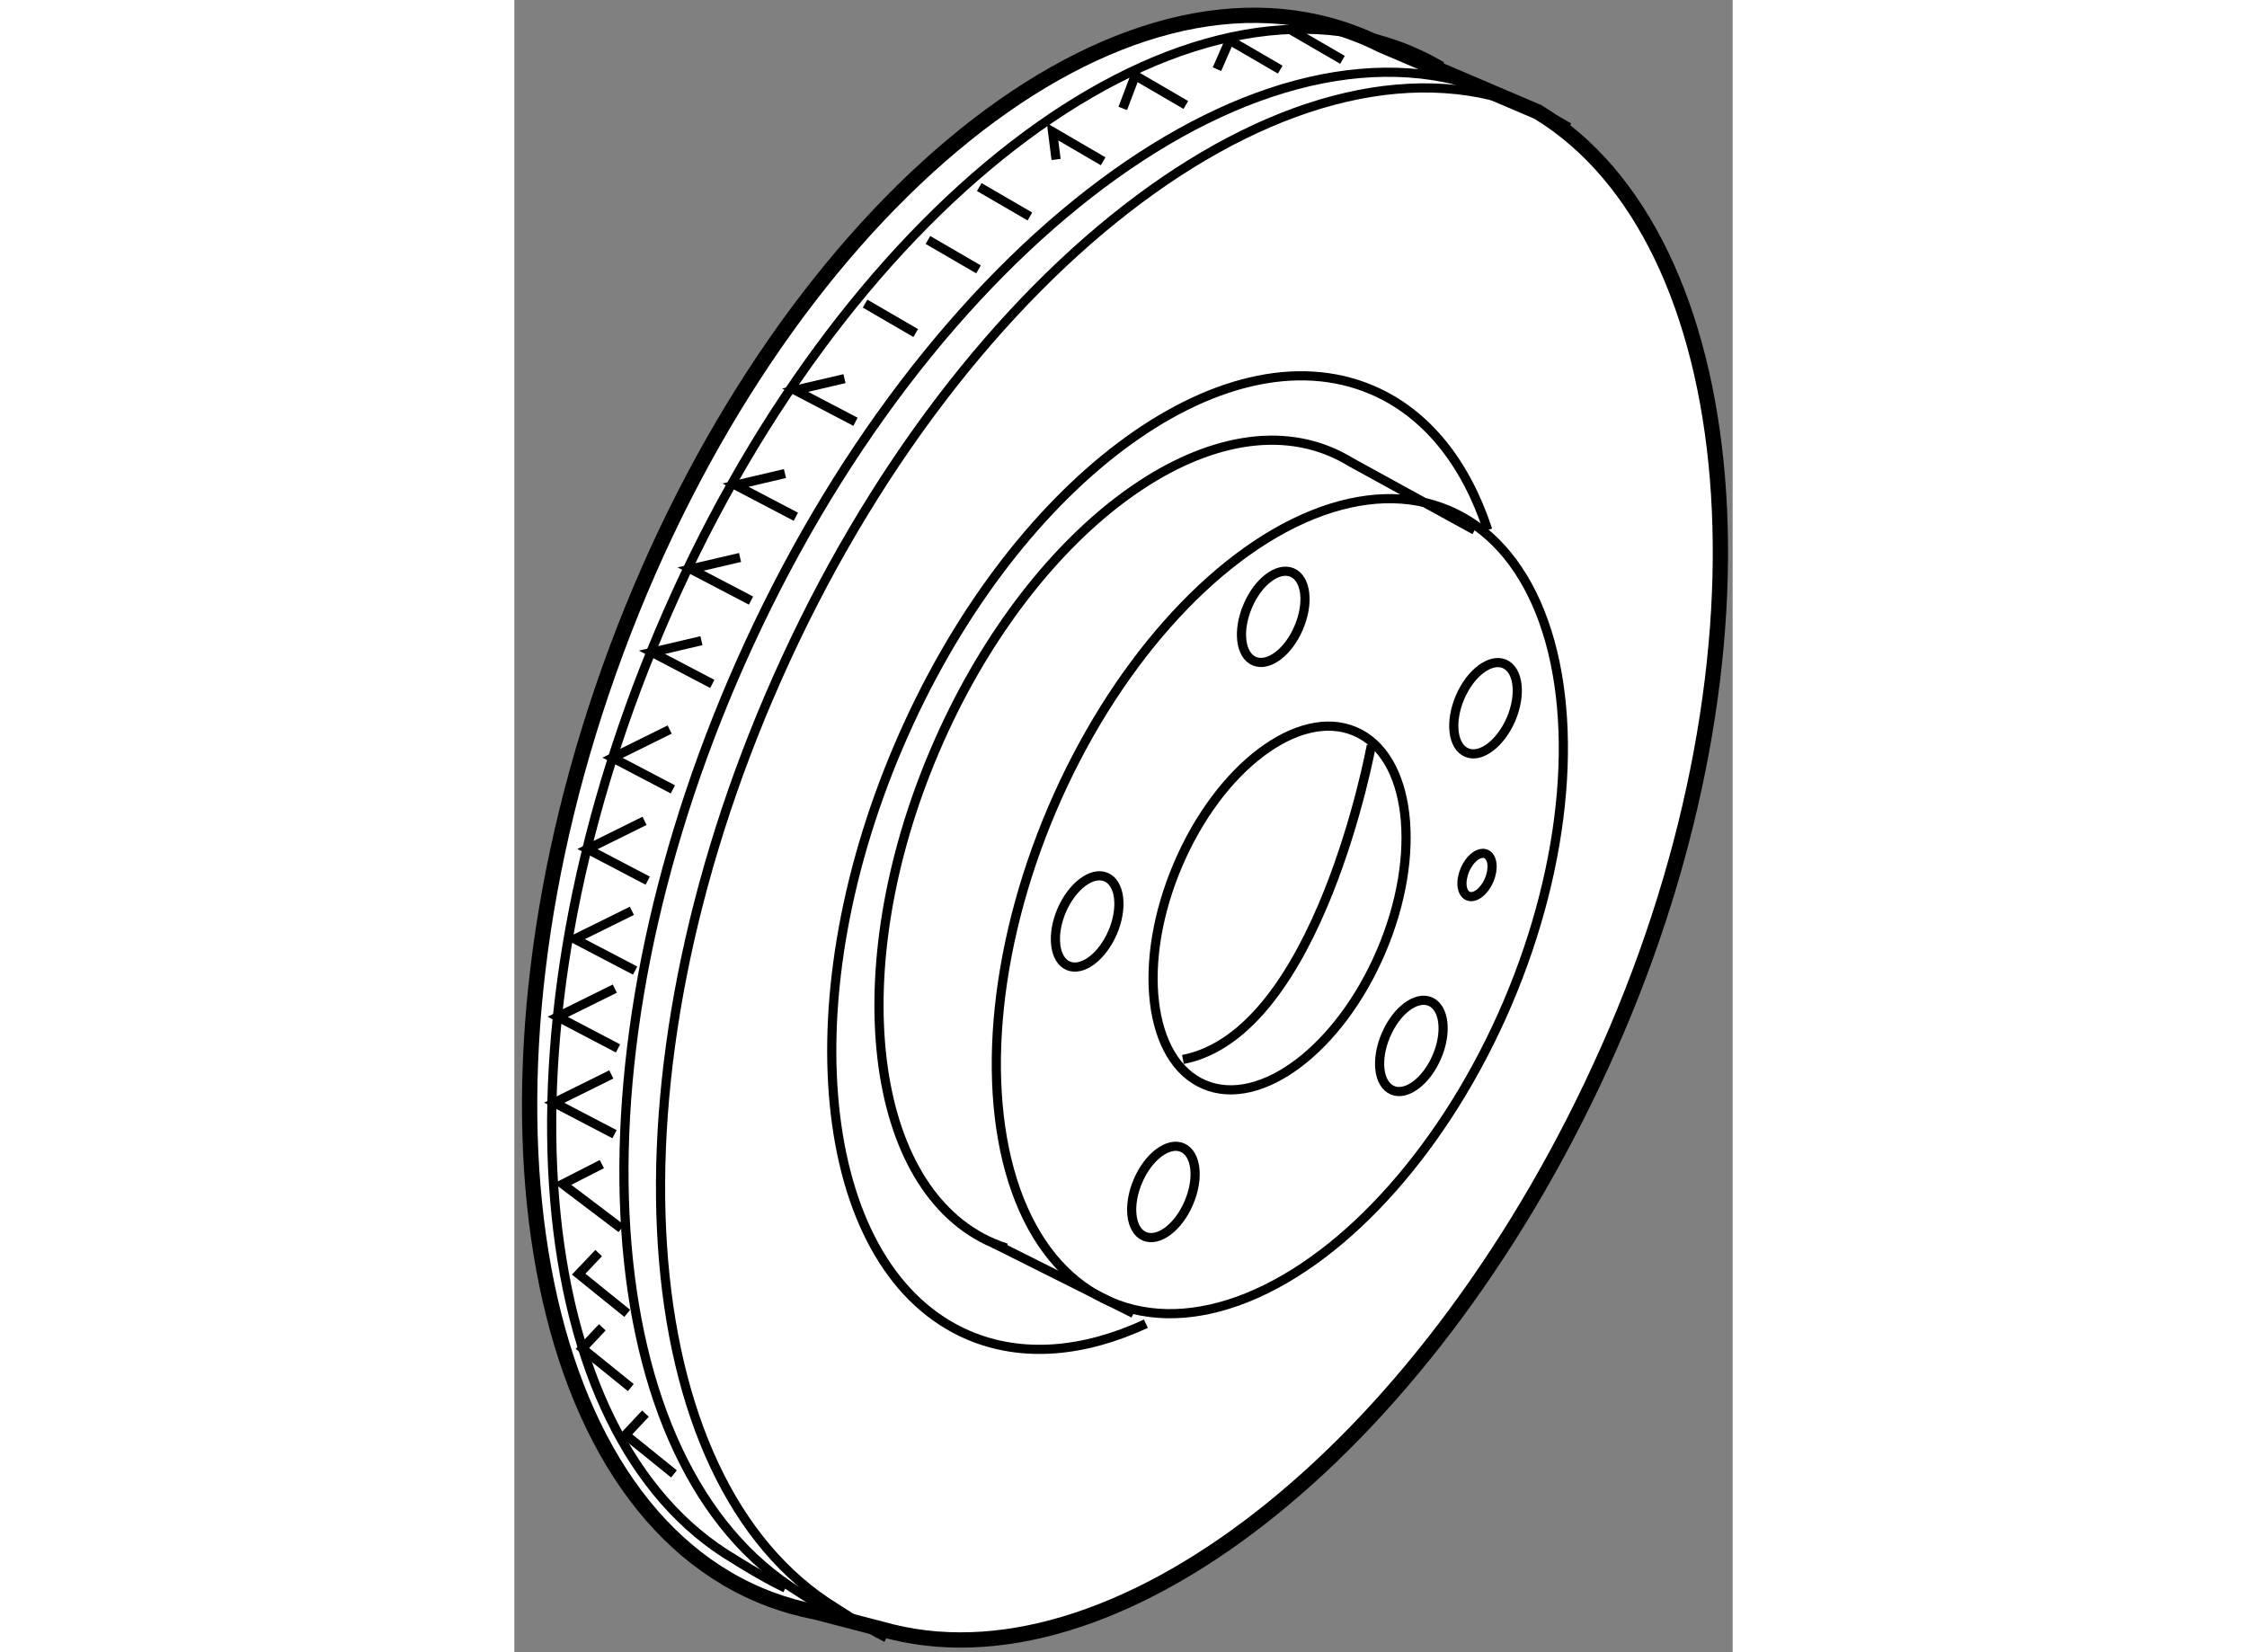 <?xml version="1.0" encoding="utf-8"?>
<!-- Generator: Adobe Illustrator 15.1.0, SVG Export Plug-In . SVG Version: 6.00 Build 0)  -->
<!DOCTYPE svg PUBLIC "-//W3C//DTD SVG 1.1//EN" "http://www.w3.org/Graphics/SVG/1.1/DTD/svg11.dtd">
<svg version="1.1" xmlns="http://www.w3.org/2000/svg" xmlns:xlink="http://www.w3.org/1999/xlink" x="0px" y="0px" width="244.8px"
	 height="180px" viewBox="64.695 40.003 39.867 54.066" enable-background="new 0 0 244.8 180" xml:space="preserve">
	
<rect x="64.695" y="40.003" width="39.867" height="54.066" fill="#808080" stroke="none"/>
	
<g><path fill="#FFFFFF" stroke="#000000" stroke-width="0.5" d="M98.19,43.667c6.795,4.138,8.1,17.6,2.313,30.654
				c-5.682,12.821-15.841,20.933-23.431,19.087l-2.531-0.658c-0.493-0.094-0.976-0.229-1.453-0.406
				c-8.052-2.989-10.316-16.893-5.058-31.05c5.264-14.159,16.053-23.21,24.106-20.22c0.315,0.115,0.618,0.249,0.915,0.399
				L98.19,43.667z"></path><path fill="none" stroke="#000000" stroke-width="0.3" d="M98.003,43.66c-0.321-0.197-0.658-0.374-1.003-0.528
				c-7.699-3.412-18.854,4.908-24.913,18.581c-5.785,13.044-4.846,26.249,1.936,30.4c0,0,0.868,0.576,1.652,0.969"></path><path fill="none" stroke="#000000" stroke-width="0.3" d="M95.045,42.172c-0.325-0.19-0.664-0.361-1.012-0.51
				c-7.756-3.28-18.768,5.23-24.591,19.005c-5.562,13.141-4.397,26.327,2.456,30.362c0,0,0.878,0.563,1.667,0.941"></path><path fill="none" stroke="#000000" stroke-width="0.3" d="M99.201,44.173c-0.321-0.197-0.658-0.374-1.003-0.528
				c-7.698-3.412-18.854,4.908-24.913,18.581c-5.785,13.044-4.846,26.249,1.937,30.401c0,0,0.868,0.576,1.651,0.969"></path><ellipse transform="matrix(-0.92 -0.393 0.393 -0.92 144.903 169.062)" fill="none" stroke="#000000" stroke-width="0.3" cx="89.736" cy="69.717" rx="8.096" ry="14.076"></ellipse><path fill="none" stroke="#000000" stroke-width="0.3" d="M96.548,57.346c-0.719-2.183-1.994-3.817-3.788-4.583
				c-4.911-2.096-11.851,3.131-15.496,11.672c-3.646,8.54-2.618,17.164,2.295,19.262c1.757,0.747,3.773,0.563,5.803-0.378"></path><path fill="none" stroke="#000000" stroke-width="0.3" d="M86.413,68.296c-1.365,3.192-0.979,6.416,0.858,7.198
				c1.832,0.784,4.426-1.167,5.789-4.359c1.363-3.193,0.978-6.413-0.855-7.197C90.369,63.153,87.774,65.105,86.413,68.296z"></path><path fill="none" stroke="#000000" stroke-width="0.3" d="M93.215,73.875c-0.344,0.801-0.247,1.606,0.214,1.804
				c0.46,0.197,1.109-0.294,1.453-1.092c0.345-0.8,0.245-1.612-0.215-1.809C94.206,72.583,93.555,73.073,93.215,73.875z"></path><path fill="none" stroke="#000000" stroke-width="0.3" d="M82.603,69.799c-0.34,0.804-0.242,1.61,0.216,1.807
				c0.462,0.197,1.111-0.294,1.456-1.093c0.342-0.803,0.244-1.611-0.217-1.808C83.599,68.508,82.948,69,82.603,69.799z"></path><path fill="none" stroke="#000000" stroke-width="0.3" d="M85.1,78.652c-0.341,0.8-0.245,1.607,0.213,1.807
				c0.464,0.195,1.113-0.294,1.453-1.096c0.345-0.801,0.248-1.609-0.215-1.808C86.093,77.362,85.442,77.85,85.1,78.652z"></path><path fill="none" stroke="#000000" stroke-width="0.3" d="M88.695,59.833c-0.343,0.801-0.247,1.61,0.214,1.805
				c0.463,0.195,1.113-0.292,1.453-1.094c0.343-0.8,0.248-1.608-0.214-1.805C89.687,58.542,89.035,59.03,88.695,59.833z"></path><ellipse transform="matrix(-0.919 -0.394 0.394 -0.919 157.49 169.611)" fill="none" stroke="#000000" stroke-width="0.3" cx="96.132" cy="68.661" rx="0.43" ry="0.748"></ellipse><path fill="none" stroke="#000000" stroke-width="0.3" d="M95.641,62.822c-0.342,0.803-0.246,1.61,0.218,1.807
				c0.458,0.197,1.108-0.293,1.453-1.094c0.34-0.802,0.243-1.61-0.216-1.807C96.635,61.532,95.983,62.022,95.641,62.822z"></path><path fill="none" stroke="#000000" stroke-width="0.3" d="M80.794,80.843c-0.143-0.045-0.281-0.098-0.419-0.155
				c-4.114-1.754-4.973-8.976-1.919-16.125c3.053-7.15,8.858-11.523,12.973-9.768c0.218,0.094,0.427,0.201,0.629,0.325l4.062,2.231"></path><line fill="none" stroke="#000000" stroke-width="0.3" x1="80.375" y1="80.688" x2="84.959" y2="82.984"></line><polyline fill="none" stroke="#000000" stroke-width="0.3" points="68.506,85.409 66.922,84.129 67.573,83.437 		"></polyline><polyline fill="none" stroke="#000000" stroke-width="0.3" points="69.918,88.234 68.334,86.955 68.985,86.262 		"></polyline><polyline fill="none" stroke="#000000" stroke-width="0.3" points="68.389,82.98 66.8,81.697 67.454,81.008 		"></polyline><polyline fill="none" stroke="#000000" stroke-width="0.3" points="68.196,80.202 66.278,78.75 67.559,78.096 		"></polyline><polyline fill="none" stroke="#000000" stroke-width="0.3" points="67.973,77.118 65.999,76.087 67.868,75.162 		"></polyline><polyline fill="none" stroke="#000000" stroke-width="0.3" points="68.088,74.311 66.114,73.277 67.983,72.354 		"></polyline><polyline fill="none" stroke="#000000" stroke-width="0.3" points="68.647,71.764 66.673,70.731 68.542,69.808 		"></polyline><polyline fill="none" stroke="#000000" stroke-width="0.3" points="69.059,68.821 67.087,67.788 68.955,66.864 		"></polyline><polyline fill="none" stroke="#000000" stroke-width="0.3" points="69.882,65.834 67.908,64.8 69.777,63.876 		"></polyline><polyline fill="none" stroke="#000000" stroke-width="0.3" points="71.172,62.383 69.198,61.348 70.817,60.968 		"></polyline><polyline fill="none" stroke="#000000" stroke-width="0.3" points="72.439,59.656 70.463,58.623 72.081,58.245 		"></polyline><polyline fill="none" stroke="#000000" stroke-width="0.3" points="73.907,56.913 71.933,55.879 73.55,55.499 		"></polyline><polyline fill="none" stroke="#000000" stroke-width="0.3" points="75.858,53.805 73.882,52.771 75.498,52.394 		"></polyline><line fill="none" stroke="#000000" stroke-width="0.3" x1="76.172" y1="49.938" x2="77.828" y2="50.901"></line><line fill="none" stroke="#000000" stroke-width="0.3" x1="78.229" y1="47.856" x2="79.884" y2="48.818"></line><line fill="none" stroke="#000000" stroke-width="0.3" x1="79.909" y1="46.125" x2="81.566" y2="47.087"></line><polyline fill="none" stroke="#000000" stroke-width="0.3" points="83.962,45.281 82.308,44.316 82.422,45.221 		"></polyline><polyline fill="none" stroke="#000000" stroke-width="0.3" points="86.668,43.438 85.013,42.474 84.605,43.551 		"></polyline><polyline fill="none" stroke="#000000" stroke-width="0.3" points="89.757,42.282 88.101,41.318 87.687,42.267 		"></polyline><line fill="none" stroke="#000000" stroke-width="0.3" x1="90.137" y1="41" x2="91.794" y2="41.961"></line><path fill="none" stroke="#000000" stroke-width="0.3" d="M92.738,64.398c0,0-1.712,9.418-6.164,10.274"></path></g>


</svg>